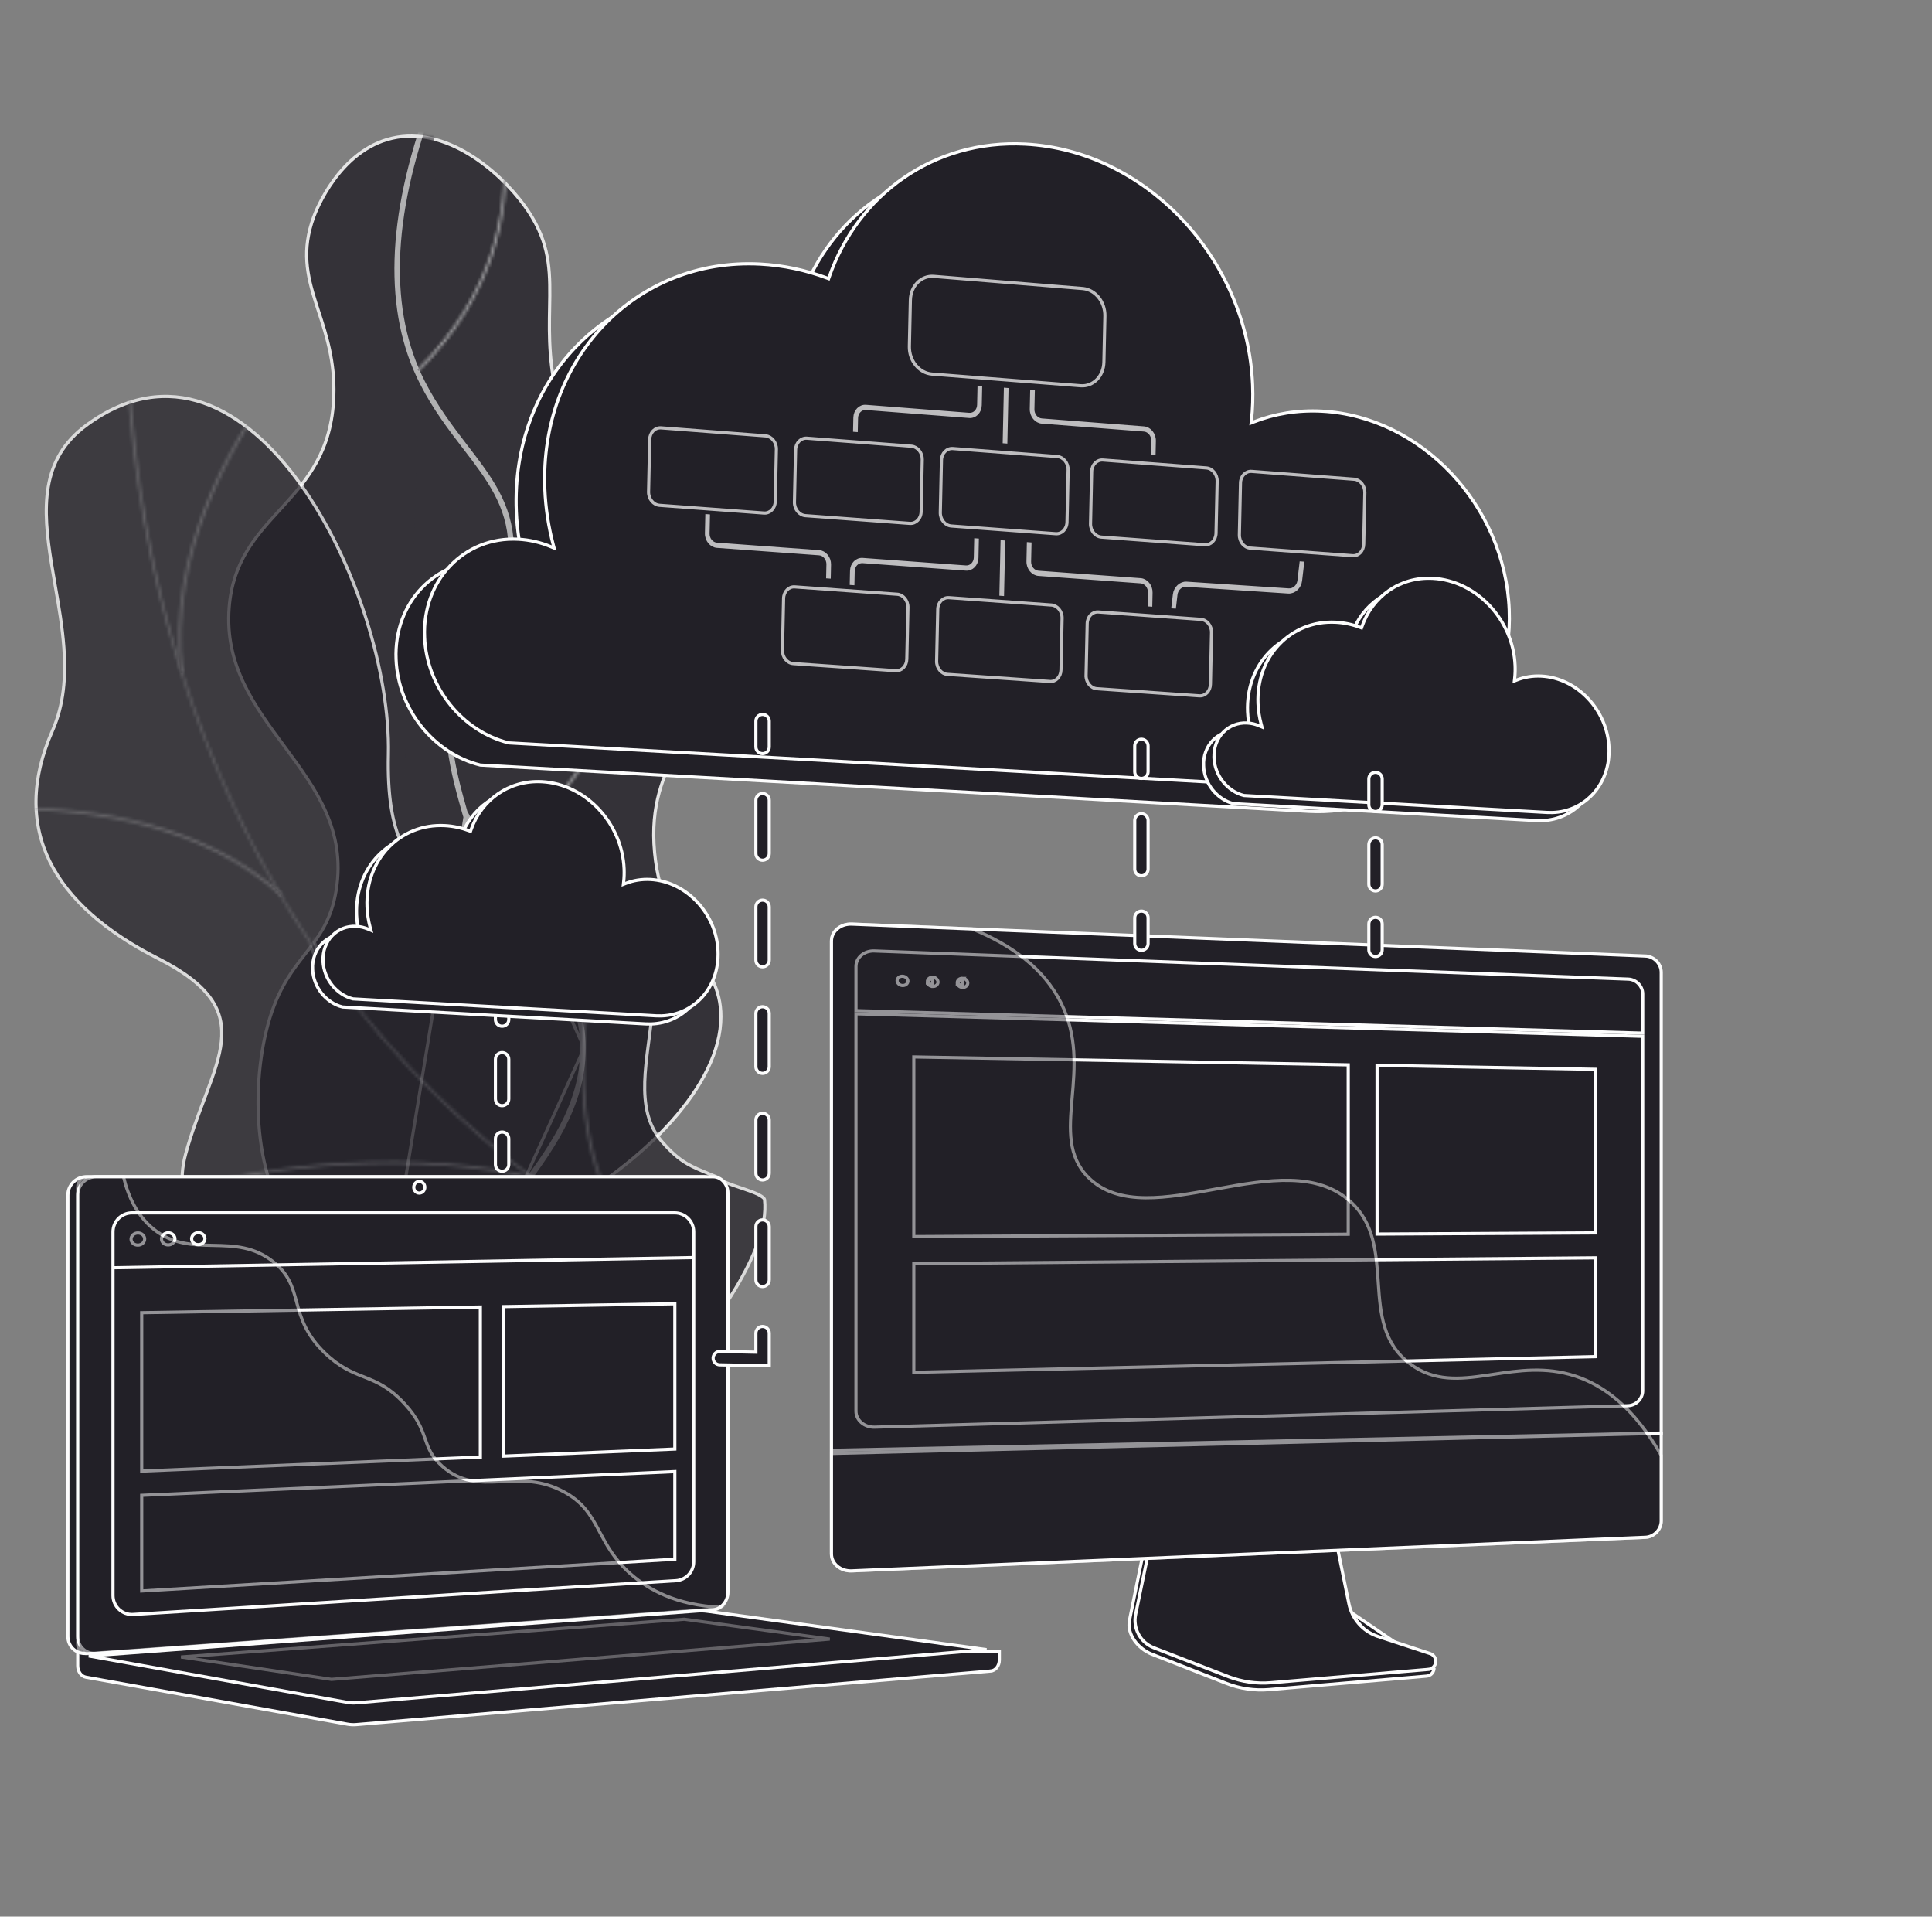 <svg width="610" height="605" viewBox="0 0 610 605" fill="none" xmlns="http://www.w3.org/2000/svg">
<rect x="0" y="0" width="610" height="605" fill="#808080" stroke="none"/>
<g opacity="0.81">
<path d="M84.013 325.674L83.527 325.557L84.013 325.674C86.986 313.304 91.688 307.103 96.066 301.507C96.171 301.372 96.276 301.238 96.381 301.104C100.662 295.635 104.619 290.581 106.179 280.804C109.153 262.179 99.81 249.162 90.254 236.221C90.091 236 89.929 235.78 89.766 235.559C80.342 222.802 70.9 210.021 72.349 191.765C73.505 177.191 80.8 169.206 88.309 160.987C88.614 160.653 88.919 160.319 89.224 159.984C97.055 151.388 104.812 142.272 105.393 125.019C105.759 114.162 103.084 105.943 100.636 98.426C100.283 97.343 99.936 96.275 99.603 95.216C96.957 86.807 95.208 78.92 99.044 68.475C99.369 67.59 101.381 62.324 105.417 56.8C109.457 51.273 115.486 45.539 123.833 43.621L123.833 43.621C132.254 41.685 140.633 44.184 147.956 48.597C155.277 53.008 161.492 59.305 165.546 64.861C173.007 75.086 173.685 83.534 173.593 93.366C173.582 94.567 173.559 95.789 173.536 97.037C173.368 106.031 173.175 116.387 177.107 130.122C183.188 151.367 193.78 162 203.128 171.383L203.214 171.47C212.567 180.859 220.592 188.972 221.821 205.294C222.802 218.333 218.687 226.528 214.436 234.993C214.289 235.286 214.142 235.579 213.995 235.873C209.582 244.68 205.232 253.932 206.684 269.177C208.032 283.328 213.324 291.598 218.243 298.682C218.532 299.099 218.819 299.511 219.104 299.919C223.67 306.462 227.618 312.12 227.613 320.909C227.607 331.684 221.647 343.148 212.073 353.903C202.508 364.647 189.388 374.624 175.186 382.417C160.984 390.211 145.728 395.806 131.902 397.808C118.062 399.811 105.74 398.205 97.31 391.712L97.175 391.608H97.174C88.988 385.221 84.408 374.129 82.52 361.903C80.624 349.625 81.459 336.295 84.013 325.674Z" fill="#222027" stroke="#FDFDFD"/>
<mask id="mask0_621_6241" style="mask-type:luminance" maskUnits="userSpaceOnUse" x="71" y="42" width="158" height="358">
<path d="M84.013 325.674L83.527 325.557L84.013 325.674C86.986 313.304 91.688 307.103 96.066 301.507C96.171 301.372 96.276 301.238 96.381 301.104C100.662 295.635 104.619 290.581 106.179 280.804C109.153 262.179 99.81 249.162 90.254 236.221C90.091 236 89.929 235.78 89.766 235.559C80.342 222.802 70.9 210.021 72.349 191.765C73.505 177.191 80.8 169.206 88.309 160.987C88.614 160.653 88.919 160.319 89.224 159.984C97.055 151.388 104.812 142.272 105.393 125.019C105.759 114.162 103.084 105.943 100.636 98.426C100.283 97.343 99.936 96.275 99.603 95.216C96.957 86.807 95.208 78.92 99.044 68.475C99.369 67.59 101.381 62.324 105.417 56.8C109.457 51.273 115.486 45.539 123.833 43.621L123.833 43.621C132.254 41.685 140.633 44.184 147.956 48.597C155.277 53.008 161.492 59.305 165.546 64.861C173.007 75.086 173.685 83.534 173.593 93.366C173.582 94.567 173.559 95.789 173.536 97.037C173.368 106.031 173.175 116.387 177.107 130.122C183.188 151.367 193.78 162 203.128 171.383L203.214 171.47C212.567 180.859 220.592 188.972 221.821 205.294C222.802 218.333 218.687 226.528 214.436 234.993C214.289 235.286 214.142 235.579 213.995 235.873C209.582 244.68 205.232 253.932 206.684 269.177C208.032 283.328 213.324 291.598 218.243 298.682C218.532 299.099 218.819 299.511 219.104 299.919C223.67 306.462 227.618 312.12 227.613 320.909C227.607 331.684 221.647 343.148 212.073 353.903C202.508 364.647 189.388 374.624 175.186 382.417C160.984 390.211 145.728 395.806 131.902 397.808C118.062 399.811 105.74 398.205 97.31 391.712L97.175 391.608H97.174C88.988 385.221 84.408 374.129 82.52 361.903C80.624 349.625 81.459 336.295 84.013 325.674Z" fill="white" stroke="white"/>
</mask>
<g mask="url(#mask0_621_6241)">
<g style="mix-blend-mode:soft-light" opacity="0.7">
<path d="M147.093 256.278C143.626 244.058 139.312 228.852 143.862 211.024C146.505 200.672 150.83 194.934 154.646 189.872L154.649 189.868C158.606 184.62 162.024 180.088 161.738 172.085C161.281 159.21 154.751 150.707 147.19 140.863C142.583 134.867 137.821 128.665 133.745 120.69C122.283 98.263 123.167 68.762 136.372 33.008M147.093 256.278L121.303 413.025C121.338 413.092 121.311 413.171 121.249 413.205C137.857 404.345 151.888 392.396 162.948 377.69L162.732 377.527M147.093 256.278C153.165 277.683 162.618 289.493 170.213 298.981M147.093 256.278L170.213 298.981M136.372 33.008C136.442 32.819 136.345 32.609 136.156 32.539M136.372 33.008L136.157 32.928M136.372 33.008L136.157 32.928M136.156 32.539C135.966 32.47 135.757 32.567 135.688 32.755C122.407 68.709 121.537 98.408 133.095 121.023C137.203 129.059 141.985 135.286 146.612 141.31C154.096 151.055 160.56 159.471 161.01 172.114C161.286 179.856 158.1 184.083 154.069 189.43L154.067 189.432C150.209 194.55 145.836 200.351 143.156 210.848C138.557 228.863 142.901 244.173 146.391 256.477L146.392 256.481C152.505 278.029 162.007 289.902 169.644 299.44L169.648 299.446C177.48 309.23 183.667 316.96 183.711 330.827C183.769 349.171 172.984 363.513 162.55 377.387L162.549 377.39C151.533 392.037 137.558 403.938 121.011 412.765M136.156 32.539L136.03 32.881L136.03 32.881L136.157 32.928M136.156 32.539L136.031 32.882L136.031 32.882L136.157 32.928M121.011 412.765C120.933 412.807 120.877 412.873 120.845 412.949H121.11L121.011 412.765ZM121.011 412.765L121.111 412.949H121.148C137.713 404.109 151.702 392.192 162.732 377.527M162.732 377.527C162.733 377.526 162.734 377.524 162.735 377.523C173.258 363.531 183.997 349.221 183.941 330.826C183.941 330.825 183.941 330.824 183.941 330.823C183.896 316.891 177.749 309.196 169.824 299.296C169.824 299.295 169.823 299.294 169.822 299.293L169.822 299.292C162.217 289.792 152.713 277.92 146.613 256.419M162.732 377.527L162.948 377.69L162.952 377.686L162.996 377.627C173.396 363.797 184.27 349.337 184.211 330.825C184.211 330.824 184.211 330.823 184.211 330.822C184.165 316.783 177.882 308.933 170.066 299.168L170.034 299.128C170.033 299.127 170.033 299.126 170.032 299.125C162.407 289.601 152.957 277.792 146.873 256.345L146.613 256.419M146.613 256.419L146.873 256.345C146.873 256.343 146.873 256.342 146.872 256.341C143.381 244.034 139.078 228.843 143.64 210.972C143.641 210.971 143.641 210.969 143.642 210.968M146.613 256.419C146.613 256.417 146.612 256.416 146.612 256.415L146.604 256.386C143.14 244.176 138.795 228.862 143.377 210.905C143.377 210.903 143.377 210.902 143.378 210.9L143.642 210.968M143.642 210.968C146.296 200.572 150.618 194.837 154.466 189.733L154.468 189.731M143.642 210.968L143.378 210.9C146.045 200.451 150.42 194.648 154.244 189.574L154.248 189.569L154.25 189.567L154.468 189.731M154.468 189.731L154.489 189.703C158.512 184.367 161.792 180.016 161.51 172.096C161.51 172.095 161.51 172.094 161.51 172.093M154.468 189.731L154.25 189.567C158.205 184.321 161.516 179.915 161.239 172.106C161.239 172.105 161.239 172.104 161.239 172.103L161.51 172.093M161.51 172.093C161.053 159.292 154.503 150.763 147.046 141.054L147.008 141.005L146.795 141.169M161.51 172.093L161.239 172.103C160.788 159.409 154.366 151.027 146.795 141.169M146.795 141.169L147.008 141.005C147.008 141.005 147.008 141.004 147.007 141.004C142.379 134.978 137.624 128.784 133.541 120.795C133.541 120.795 133.54 120.795 133.54 120.794M146.795 141.169C146.794 141.169 146.794 141.168 146.794 141.168C142.189 135.173 137.4 128.939 133.3 120.918C133.3 120.918 133.3 120.918 133.3 120.917L133.54 120.794M133.54 120.794L133.3 120.917C121.748 98.314 122.674 68.653 135.903 32.835L136.157 32.928C136.157 32.928 136.157 32.928 136.157 32.928M133.54 120.794C122.072 98.355 122.9 68.817 136.157 32.928M136.157 32.928L136.15 32.926L136.15 32.926L136.031 32.882L135.985 33.009C136.053 33.034 136.131 32.999 136.157 32.928ZM121.183 413.449V413.089V413.087V413.449ZM121.183 413.449C121.242 413.449 121.301 413.435 121.355 413.405M121.183 413.449L121.355 413.405M170.213 298.981L170.215 298.983M170.213 298.981L170.215 298.983M170.215 298.983C178.137 308.881 184.395 316.699 184.441 330.821M170.215 298.983L184.441 330.821M184.441 330.821C184.499 349.413 173.639 363.855 163.134 377.823M184.441 330.821L163.134 377.823M163.134 377.823C152.053 392.558 137.997 404.53 121.355 413.405M163.134 377.823L121.355 413.405" fill="#222027"/>
<path d="M147.093 256.278C143.626 244.058 139.312 228.852 143.862 211.024C146.505 200.672 150.83 194.934 154.646 189.872L154.649 189.868C158.606 184.62 162.024 180.088 161.738 172.085C161.281 159.21 154.751 150.707 147.19 140.863C142.583 134.867 137.821 128.665 133.745 120.69C122.283 98.263 123.167 68.762 136.372 33.008M147.093 256.278L121.303 413.025C121.338 413.092 121.311 413.171 121.249 413.205C137.857 404.345 151.888 392.396 162.948 377.69L162.732 377.527M147.093 256.278C153.165 277.683 162.618 289.493 170.213 298.981M147.093 256.278L170.213 298.981M136.372 33.008C136.442 32.819 136.345 32.609 136.156 32.539M136.372 33.008L136.157 32.928M136.372 33.008L136.157 32.928M136.156 32.539C135.966 32.47 135.757 32.567 135.688 32.755C122.407 68.709 121.537 98.408 133.095 121.023C137.203 129.059 141.985 135.286 146.612 141.31C154.096 151.055 160.56 159.471 161.01 172.114C161.286 179.856 158.1 184.083 154.069 189.43L154.067 189.432C150.209 194.55 145.836 200.351 143.156 210.848C138.557 228.863 142.901 244.173 146.391 256.477L146.392 256.481C152.505 278.029 162.007 289.902 169.644 299.44L169.648 299.446C177.48 309.23 183.667 316.96 183.711 330.827C183.769 349.171 172.984 363.513 162.55 377.387L162.549 377.39C151.533 392.037 137.558 403.938 121.011 412.765M136.156 32.539L136.03 32.881L136.03 32.881L136.157 32.928M136.156 32.539L136.031 32.882L136.031 32.882L136.157 32.928M121.011 412.765C120.933 412.807 120.877 412.873 120.845 412.949H121.11L121.011 412.765ZM121.011 412.765L121.111 412.949H121.148C137.713 404.109 151.702 392.192 162.732 377.527M162.732 377.527C162.733 377.526 162.734 377.524 162.735 377.523C173.258 363.531 183.997 349.221 183.941 330.826C183.941 330.825 183.941 330.824 183.941 330.823C183.896 316.891 177.749 309.196 169.824 299.296C169.824 299.295 169.823 299.294 169.822 299.293L169.822 299.292C162.217 289.792 152.713 277.92 146.613 256.419M162.732 377.527L162.948 377.69L162.952 377.686L162.996 377.627C173.396 363.797 184.27 349.337 184.211 330.825C184.211 330.824 184.211 330.823 184.211 330.822C184.165 316.783 177.882 308.933 170.066 299.168L170.034 299.128C170.033 299.127 170.033 299.126 170.032 299.125C162.407 289.601 152.957 277.792 146.873 256.345L146.613 256.419M146.613 256.419L146.873 256.345C146.873 256.343 146.873 256.342 146.872 256.341C143.381 244.034 139.078 228.843 143.64 210.972C143.641 210.971 143.641 210.969 143.642 210.968M146.613 256.419C146.613 256.417 146.612 256.416 146.612 256.415L146.604 256.386C143.14 244.176 138.795 228.862 143.377 210.905C143.377 210.903 143.377 210.902 143.378 210.9L143.642 210.968M143.642 210.968C146.296 200.572 150.618 194.837 154.466 189.733L154.468 189.731M143.642 210.968L143.378 210.9C146.045 200.451 150.42 194.648 154.244 189.574L154.248 189.569L154.25 189.567L154.468 189.731M154.468 189.731L154.489 189.703C158.512 184.367 161.792 180.016 161.51 172.096C161.51 172.095 161.51 172.094 161.51 172.093M154.468 189.731L154.25 189.567C158.205 184.321 161.516 179.915 161.239 172.106C161.239 172.105 161.239 172.104 161.239 172.103L161.51 172.093M161.51 172.093C161.053 159.292 154.503 150.763 147.046 141.054L147.008 141.005L146.795 141.169M161.51 172.093L161.239 172.103C160.788 159.409 154.366 151.027 146.795 141.169M146.795 141.169L147.008 141.005C147.008 141.005 147.008 141.004 147.007 141.004C142.379 134.978 137.624 128.784 133.541 120.795C133.541 120.795 133.54 120.795 133.54 120.794M146.795 141.169C146.794 141.169 146.794 141.168 146.794 141.168C142.189 135.173 137.4 128.939 133.3 120.918C133.3 120.918 133.3 120.918 133.3 120.917L133.54 120.794M133.54 120.794L133.3 120.917C121.748 98.314 122.674 68.653 135.903 32.835L136.157 32.928C136.157 32.928 136.157 32.928 136.157 32.928M133.54 120.794C122.072 98.355 122.9 68.817 136.157 32.928M136.157 32.928L136.15 32.926L136.15 32.926L136.031 32.882L135.985 33.009C136.053 33.034 136.131 32.999 136.157 32.928ZM121.183 413.449V413.089V413.087V413.449ZM121.183 413.449C121.242 413.449 121.301 413.435 121.355 413.405M121.183 413.449L121.355 413.405M170.213 298.981L170.215 298.983M170.213 298.981L170.215 298.983M170.215 298.983C178.137 308.881 184.395 316.699 184.441 330.821M170.215 298.983L184.441 330.821M184.441 330.821C184.499 349.413 173.639 363.855 163.134 377.823M184.441 330.821L163.134 377.823M163.134 377.823C152.053 392.558 137.997 404.53 121.355 413.405M163.134 377.823L121.355 413.405" stroke="#FDFDFD"/>
</g>
<g style="mix-blend-mode:soft-light" opacity="0.7">
<path d="M92.499 127.929C92.499 127.93 92.499 127.93 92.499 127.931L92.499 127.929ZM141.938 219.532L141.938 219.533L141.938 219.532Z" fill="#222027"/>
<path d="M92.499 127.929C92.499 127.93 92.499 127.93 92.499 127.931L92.499 127.929ZM141.938 219.532L141.938 219.533L141.938 219.532Z" stroke="#FDFDFD"/>
</g>
<g style="mix-blend-mode:soft-light" opacity="0.7">
<mask id="path-5-inside-1_621_6241" fill="white">
<path d="M153.002 273.761C152.891 273.761 152.783 273.71 152.711 273.615C152.591 273.453 152.624 273.225 152.785 273.104C188.557 246.248 198.921 215.09 201.316 193.681C203.912 170.473 197.97 153.391 197.91 153.222C197.842 153.032 197.941 152.823 198.131 152.756C198.321 152.688 198.53 152.787 198.598 152.977C198.658 153.147 204.651 170.361 202.046 193.728C199.64 215.291 189.218 246.665 153.224 273.688C153.158 273.737 153.081 273.761 153.004 273.761H153.002Z"/>
</mask>
<path d="M153.002 273.761C152.891 273.761 152.783 273.71 152.711 273.615C152.591 273.453 152.624 273.225 152.785 273.104C188.557 246.248 198.921 215.09 201.316 193.681C203.912 170.473 197.97 153.391 197.91 153.222C197.842 153.032 197.941 152.823 198.131 152.756C198.321 152.688 198.53 152.787 198.598 152.977C198.658 153.147 204.651 170.361 202.046 193.728C199.64 215.291 189.218 246.665 153.224 273.688C153.158 273.737 153.081 273.761 153.004 273.761H153.002Z" fill="#222027"/>
<path d="M152.711 273.615L153.512 273.015L153.512 273.015L152.711 273.615ZM152.785 273.104L153.385 273.904L153.385 273.904L152.785 273.104ZM201.316 193.681L202.31 193.792L202.31 193.792L201.316 193.681ZM197.91 153.222L196.967 153.558L196.968 153.56L197.91 153.222ZM198.598 152.977L199.54 152.643L199.54 152.642L198.598 152.977ZM202.046 193.728L203.04 193.839L203.04 193.839L202.046 193.728ZM153.224 273.688L153.824 274.488L153.824 274.487L153.224 273.688ZM153.002 272.761C153.2 272.761 153.391 272.854 153.512 273.015L151.911 274.214C152.175 274.566 152.581 274.761 153.002 274.761V272.761ZM153.512 273.015C153.723 273.296 153.664 273.694 153.385 273.904L152.184 272.304C151.583 272.755 151.459 273.611 151.911 274.214L153.512 273.015ZM153.385 273.904C189.411 246.857 199.889 215.43 202.31 193.792L200.322 193.57C197.953 214.749 187.703 245.638 152.184 272.304L153.385 273.904ZM202.31 193.792C204.929 170.377 198.94 153.134 198.851 152.885L196.968 153.56C196.968 153.559 196.992 153.627 197.037 153.763C197.081 153.897 197.145 154.094 197.224 154.352C197.384 154.868 197.607 155.627 197.866 156.607C198.383 158.567 199.043 161.411 199.622 164.972C200.779 172.096 201.608 182.075 200.322 193.57L202.31 193.792ZM198.852 152.887C198.969 153.216 198.798 153.58 198.466 153.698L197.796 151.814C197.083 152.067 196.715 152.849 196.967 153.558L198.852 152.887ZM198.466 153.698C198.137 153.815 197.773 153.643 197.655 153.312L199.54 152.642C199.287 151.93 198.505 151.561 197.796 151.814L198.466 153.698ZM197.655 153.311C197.655 153.311 197.661 153.329 197.673 153.365C197.686 153.4 197.703 153.452 197.725 153.52C197.77 153.655 197.834 153.854 197.914 154.114C198.075 154.634 198.3 155.399 198.561 156.386C199.084 158.361 199.75 161.227 200.334 164.815C201.503 171.991 202.343 182.043 201.052 193.618L203.04 193.839C205.668 170.265 199.627 152.89 199.54 152.643L197.655 153.311ZM201.052 193.618C198.672 214.951 188.363 246.056 152.623 272.888L153.824 274.487C190.072 247.274 200.609 215.631 203.04 193.839L201.052 193.618ZM152.624 272.888C152.737 272.803 152.872 272.761 153.004 272.761V274.761C153.29 274.761 153.579 274.672 153.824 274.488L152.624 272.888ZM153.004 272.761H153.002V274.761H153.004V272.761Z" fill="#FDFDFD" mask="url(#path-5-inside-1_621_6241)"/>
</g>
<g style="mix-blend-mode:soft-light" opacity="0.7">
<path d="M91.46 276.437C91.46 276.437 91.46 276.437 91.46 276.437L91.46 276.437ZM91.46 276.437C91.46 276.437 91.46 276.438 91.46 276.438C91.463 276.471 91.481 276.506 91.509 276.53C91.538 276.554 91.568 276.56 91.587 276.559L91.581 276.428L91.581 276.428L91.581 276.426L91.581 276.425L91.565 276.06L103.694 309.651C103.687 309.639 103.68 309.627 103.673 309.615C92.819 291.606 91.477 276.633 91.46 276.438L91.46 276.437ZM174.521 362.65C174.521 362.65 174.521 362.65 174.521 362.65L174.521 362.65ZM91.73 276.413C91.73 276.413 91.73 276.413 91.73 276.414L91.73 276.413Z" fill="#222027"/>
<path d="M91.46 276.437C91.46 276.437 91.46 276.437 91.46 276.437L91.46 276.437ZM91.46 276.437C91.46 276.437 91.46 276.438 91.46 276.438C91.463 276.471 91.481 276.506 91.509 276.53C91.538 276.554 91.568 276.56 91.587 276.559L91.581 276.428L91.581 276.428L91.581 276.426L91.581 276.425L91.565 276.06L103.694 309.651C103.687 309.639 103.68 309.627 103.673 309.615C92.819 291.606 91.477 276.633 91.46 276.438L91.46 276.437ZM174.521 362.65C174.521 362.65 174.521 362.65 174.521 362.65L174.521 362.65ZM91.73 276.413C91.73 276.413 91.73 276.413 91.73 276.414L91.73 276.413Z" stroke="#FDFDFD"/>
</g>
<g style="mix-blend-mode:soft-light" opacity="0.7">
<mask id="path-8-inside-2_621_6241" fill="white">
<path d="M132.232 117.025C132.139 117.025 132.046 116.99 131.974 116.919C131.832 116.776 131.832 116.545 131.974 116.403C156.025 92.38 159.905 66.45 158.925 48.929C157.862 29.942 151.032 16.475 150.965 16.341C150.873 16.162 150.943 15.942 151.122 15.851C151.301 15.759 151.521 15.829 151.612 16.008C151.682 16.144 158.583 29.748 159.653 48.889C160.641 66.56 156.731 92.706 132.49 116.921C132.419 116.992 132.325 117.027 132.232 117.027V117.025Z"/>
</mask>
<path d="M132.232 117.025C132.139 117.025 132.046 116.99 131.974 116.919C131.832 116.776 131.832 116.545 131.974 116.403C156.025 92.38 159.905 66.45 158.925 48.929C157.862 29.942 151.032 16.475 150.965 16.341C150.873 16.162 150.943 15.942 151.122 15.851C151.301 15.759 151.521 15.829 151.612 16.008C151.682 16.144 158.583 29.748 159.653 48.889C160.641 66.56 156.731 92.706 132.49 116.921C132.419 116.992 132.325 117.027 132.232 117.027V117.025Z" fill="#222027"/>
<path d="M132.232 117.025H133.232V116.025H132.232V117.025ZM131.974 116.919L132.682 116.212L131.974 116.919ZM131.974 116.403L131.268 115.695L131.267 115.696L131.974 116.403ZM158.925 48.929L159.923 48.873L159.923 48.873L158.925 48.929ZM150.965 16.341L151.857 15.889L151.855 15.887L150.965 16.341ZM151.612 16.008L150.721 16.462L150.723 16.465L151.612 16.008ZM159.653 48.889L160.651 48.833L160.651 48.833L159.653 48.889ZM132.49 116.921L131.783 116.213L131.783 116.214L132.49 116.921ZM132.232 117.027H131.232V118.027H132.232V117.027ZM132.232 116.025C132.388 116.025 132.554 116.084 132.682 116.212L131.267 117.626C131.537 117.896 131.89 118.025 132.232 118.025V116.025ZM132.682 116.212C132.929 116.46 132.929 116.862 132.682 117.11L131.267 115.696C130.734 116.229 130.734 117.093 131.267 117.626L132.682 116.212ZM132.681 117.11C156.979 92.841 160.916 66.608 159.923 48.873L157.926 48.985C158.895 66.292 155.072 91.919 131.268 115.695L132.681 117.11ZM159.923 48.873C158.849 29.69 151.954 16.081 151.857 15.889L150.073 16.793C150.111 16.869 156.874 30.194 157.926 48.985L159.923 48.873ZM151.855 15.887C152.011 16.192 151.896 16.578 151.577 16.741L150.667 14.96C149.989 15.306 149.735 16.132 150.074 16.796L151.855 15.887ZM151.577 16.741C151.271 16.898 150.884 16.782 150.721 16.462L152.503 15.554C152.157 14.876 151.332 14.621 150.667 14.96L151.577 16.741ZM150.723 16.465C150.722 16.465 150.73 16.478 150.744 16.507C150.758 16.535 150.778 16.575 150.804 16.629C150.856 16.735 150.932 16.893 151.028 17.098C151.22 17.51 151.495 18.116 151.826 18.901C152.49 20.47 153.382 22.753 154.305 25.627C156.154 31.377 158.125 39.478 158.655 48.944L160.651 48.833C159.57 29.496 152.604 15.75 152.502 15.552L150.723 16.465ZM158.655 48.944C159.631 66.402 155.778 92.245 131.783 116.213L133.197 117.628C157.685 93.167 161.651 66.717 160.651 48.833L158.655 48.944ZM131.783 116.214C131.91 116.086 132.077 116.027 132.232 116.027V118.027C132.574 118.027 132.927 117.898 133.197 117.628L131.783 116.214ZM133.232 117.027V117.025H131.232V117.027H133.232Z" fill="#FDFDFD" mask="url(#path-8-inside-2_621_6241)"/>
</g>
</g>
</g>
<g opacity="0.72">
<path d="M241.398 378.712L241.398 378.712C242.276 387.033 238.014 397.029 232.274 406.667C227.921 413.977 222.767 421.003 218.476 426.853C217.12 428.701 215.851 430.431 214.721 432.016C214.415 432.444 213.747 433.063 212.812 433.776C211.891 434.48 210.75 435.247 209.537 435.974C207.313 437.308 204.912 438.471 203.209 438.898C202.049 432.83 198.051 427.521 192.457 422.979C186.703 418.307 179.217 414.41 171.251 411.301C155.325 405.085 137.369 401.972 127.235 402.142C114.757 402.351 95.136 401.531 79.863 396.275C72.225 393.647 65.735 389.93 61.75 384.735C57.785 379.567 56.255 372.878 58.641 364.179C60.391 357.801 62.544 352.111 64.51 346.917C64.802 346.146 65.09 345.386 65.371 344.636C67.544 338.852 69.367 333.654 69.882 328.835C70.401 323.99 69.602 319.511 66.534 315.18C63.481 310.869 58.211 306.745 49.874 302.53C33.318 294.159 21.597 283.9 15.707 271.91C9.828 259.941 9.724 246.175 16.543 230.692C20.203 222.383 20.82 213.511 20.182 204.569C19.709 197.932 18.539 191.221 17.395 184.662C17 182.398 16.609 180.152 16.25 177.934C14.848 169.262 13.946 160.999 15.243 153.554C16.535 146.135 20.01 139.518 27.405 134.122L27.113 133.723L27.405 134.122C40.367 124.665 52.813 123.253 64.19 127.189C75.6 131.136 86.001 140.486 94.774 152.679C112.323 177.069 123.206 212.624 122.621 238.165C122.327 251.027 123.813 259.948 126.776 266.218C129.752 272.514 134.2 276.101 139.728 278.319C145.226 280.524 151.801 281.377 159.026 282.229C159.448 282.279 159.872 282.328 160.298 282.378C167.197 283.187 174.689 284.065 182.517 286.125C193.833 289.103 199.947 293.906 203.107 299.683C206.279 305.482 206.529 312.358 205.904 319.603C205.65 322.552 205.253 325.543 204.856 328.538C204.765 329.22 204.674 329.902 204.586 330.584C204.107 334.253 203.678 337.909 203.57 341.438C203.354 348.492 204.42 355.116 209.024 360.395C212.085 363.903 214.394 365.853 216.97 367.348C218.958 368.502 221.105 369.383 223.845 370.507C224.586 370.811 225.371 371.133 226.208 371.483C226.515 371.843 226.965 372.163 227.477 372.455C228.051 372.781 228.748 373.096 229.512 373.403C230.756 373.903 232.217 374.395 233.674 374.886C234.004 374.997 234.334 375.109 234.661 375.22C236.446 375.826 238.145 376.432 239.415 377.061C240.051 377.376 240.553 377.684 240.899 377.984C241.252 378.29 241.379 378.534 241.398 378.712Z" fill="#222027" stroke="#FDFDFD"/>
<mask id="mask1_621_6241" style="mask-type:luminance" maskUnits="userSpaceOnUse" x="10" y="124" width="233" height="316">
<path d="M241.398 378.712L241.398 378.712C242.276 387.033 238.014 397.029 232.274 406.667C227.921 413.977 222.767 421.003 218.476 426.853C217.12 428.701 215.851 430.431 214.721 432.016C214.415 432.444 213.747 433.063 212.812 433.776C211.891 434.48 210.75 435.247 209.537 435.974C207.313 437.308 204.912 438.471 203.209 438.898C202.049 432.83 198.051 427.521 192.457 422.979C186.703 418.307 179.217 414.41 171.251 411.301C155.325 405.085 137.369 401.972 127.235 402.142C114.757 402.351 95.136 401.531 79.863 396.275C72.225 393.647 65.735 389.93 61.75 384.735C57.785 379.567 56.255 372.878 58.641 364.179C60.391 357.801 62.544 352.111 64.51 346.917C64.802 346.146 65.09 345.386 65.371 344.636C67.544 338.852 69.367 333.654 69.882 328.835C70.401 323.99 69.602 319.511 66.534 315.18C63.481 310.869 58.211 306.745 49.874 302.53C33.318 294.159 21.597 283.9 15.707 271.91C9.828 259.941 9.724 246.175 16.543 230.692C20.203 222.383 20.82 213.511 20.182 204.569C19.709 197.932 18.539 191.221 17.395 184.662C17 182.398 16.609 180.152 16.25 177.934C14.848 169.262 13.946 160.999 15.243 153.554C16.535 146.135 20.01 139.518 27.405 134.122L27.113 133.723L27.405 134.122C40.367 124.665 52.813 123.253 64.19 127.189C75.6 131.136 86.001 140.486 94.774 152.679C112.323 177.069 123.206 212.624 122.621 238.165C122.327 251.027 123.813 259.948 126.776 266.218C129.752 272.514 134.2 276.101 139.728 278.319C145.226 280.524 151.801 281.377 159.026 282.229C159.448 282.279 159.872 282.328 160.298 282.378C167.197 283.187 174.689 284.065 182.517 286.125C193.833 289.103 199.947 293.906 203.107 299.683C206.279 305.482 206.529 312.358 205.904 319.603C205.65 322.552 205.253 325.543 204.856 328.538C204.765 329.22 204.674 329.902 204.586 330.584C204.107 334.253 203.678 337.909 203.57 341.438C203.354 348.492 204.42 355.116 209.024 360.395C212.085 363.903 214.394 365.853 216.97 367.348C218.958 368.502 221.105 369.383 223.845 370.507C224.586 370.811 225.371 371.133 226.208 371.483C226.515 371.843 226.965 372.163 227.477 372.455C228.051 372.781 228.748 373.096 229.512 373.403C230.756 373.903 232.217 374.395 233.674 374.886C234.004 374.997 234.334 375.109 234.661 375.22C236.446 375.826 238.145 376.432 239.415 377.061C240.051 377.376 240.553 377.684 240.899 377.984C241.252 378.29 241.379 378.534 241.398 378.712Z" fill="white" stroke="white"/>
</mask>
<g mask="url(#mask1_621_6241)">
<g opacity="0.3">
<mask id="path-12-inside-3_621_6241" fill="white">
<path d="M228.113 406.972L228.422 406.256C118.093 358.65 47.95 250.71 40.789 117.52L40.01 117.562C43.404 180.685 61.71 240.392 92.949 290.228C125.79 342.62 172.531 382.991 228.113 406.973V406.972Z"/>
</mask>
<path d="M228.113 406.972L228.422 406.256C118.093 358.65 47.95 250.71 40.789 117.52L40.01 117.562C43.404 180.685 61.71 240.392 92.949 290.228C125.79 342.62 172.531 382.991 228.113 406.973V406.972Z" fill="#222027"/>
<path d="M228.113 406.972L227.195 406.575L227.113 406.765V406.972H228.113ZM228.422 406.256L229.34 406.652L229.737 405.734L228.819 405.338L228.422 406.256ZM40.789 117.52L41.788 117.466L41.734 116.467L40.735 116.521L40.789 117.52ZM40.01 117.562L39.956 116.563L38.958 116.617L39.011 117.615L40.01 117.562ZM92.949 290.228L93.796 289.696L93.796 289.696L92.949 290.228ZM228.113 406.973L227.717 407.892L229.113 408.494V406.973H228.113ZM229.031 407.368L229.34 406.652L227.504 405.859L227.195 406.575L229.031 407.368ZM228.819 405.338C118.884 357.901 48.931 250.329 41.788 117.466L39.791 117.573C46.969 251.091 117.303 359.398 228.026 407.174L228.819 405.338ZM40.735 116.521L39.956 116.563L40.064 118.56L40.843 118.518L40.735 116.521ZM39.011 117.615C42.413 180.895 60.766 240.769 92.101 290.759L93.796 289.696C62.654 240.015 44.394 180.475 41.008 117.508L39.011 117.615ZM92.101 290.759C125.048 343.319 171.944 383.827 227.717 407.892L228.509 406.055C173.117 382.155 126.532 341.921 93.796 289.696L92.101 290.759ZM229.113 406.973V406.972H227.113V406.973H229.113Z" fill="#FDFDFD" mask="url(#path-12-inside-3_621_6241)"/>
<mask id="path-14-inside-4_621_6241" fill="white">
<path d="M52.434 378.268C83.152 366.583 135.313 363.886 168.707 372.255L168.896 371.497C135.37 363.094 83.002 365.805 52.156 377.538L52.432 378.268H52.434Z"/>
</mask>
<path d="M52.434 378.268C83.152 366.583 135.313 363.886 168.707 372.255L168.896 371.497C135.37 363.094 83.002 365.805 52.156 377.538L52.432 378.268H52.434Z" fill="#222027"/>
<path d="M52.434 378.268V379.268H52.618L52.79 379.203L52.434 378.268ZM168.707 372.255L168.464 373.225L169.436 373.469L169.678 372.496L168.707 372.255ZM168.896 371.497L169.866 371.739L170.107 370.77L169.139 370.527L168.896 371.497ZM52.156 377.538L51.801 376.603L50.868 376.958L51.221 377.892L52.156 377.538ZM52.432 378.268L51.497 378.622L51.742 379.268H52.432V378.268ZM52.79 379.203C68.019 373.409 88.627 369.825 109.619 368.74C130.608 367.655 151.892 369.072 168.464 373.225L168.95 371.285C152.129 367.069 130.635 365.65 109.515 366.743C88.398 367.834 67.567 371.441 52.079 377.333L52.79 379.203ZM169.678 372.496L169.866 371.739L167.925 371.256L167.737 372.014L169.678 372.496ZM169.139 370.527C152.251 366.294 130.673 364.87 109.469 365.968C88.268 367.065 67.353 370.687 51.801 376.603L52.512 378.472C67.805 372.655 88.497 369.056 109.573 367.965C130.646 366.874 152.014 368.297 168.653 372.467L169.139 370.527ZM51.221 377.892L51.497 378.622L53.368 377.914L53.092 377.184L51.221 377.892ZM52.432 379.268H52.434V377.268H52.432V379.268Z" fill="#FDFDFD" mask="url(#path-14-inside-4_621_6241)"/>
<mask id="path-16-inside-5_621_6241" fill="white">
<path d="M206.562 397.378L207.058 396.774C193.234 385.405 185.685 367.481 184.622 343.499C183.843 325.914 186.503 305.543 192.529 282.949L191.776 282.748C185.729 305.418 183.058 325.87 183.843 343.533C184.917 367.747 192.56 385.861 206.564 397.376L206.562 397.378Z"/>
</mask>
<path d="M206.562 397.378L207.058 396.774C193.234 385.405 185.685 367.481 184.622 343.499C183.843 325.914 186.503 305.543 192.529 282.949L191.776 282.748C185.729 305.418 183.058 325.87 183.843 343.533C184.917 367.747 192.56 385.861 206.564 397.376L206.562 397.378Z" fill="#222027"/>
<path d="M206.562 397.378L205.789 396.743L207.269 398.085L206.562 397.378ZM207.058 396.774L207.83 397.408L208.464 396.636L207.693 396.001L207.058 396.774ZM184.622 343.499L183.623 343.543L183.623 343.543L184.622 343.499ZM192.529 282.949L193.496 283.207L193.753 282.241L192.787 281.983L192.529 282.949ZM191.776 282.748L192.034 281.782L191.067 281.524L190.809 282.49L191.776 282.748ZM183.843 343.533L184.842 343.489L184.842 343.489L183.843 343.533ZM206.564 397.376L207.271 398.083L208.05 397.304L207.199 396.604L206.564 397.376ZM207.335 398.012L207.83 397.408L206.285 396.139L205.789 396.743L207.335 398.012ZM207.693 396.001C194.156 384.868 186.676 367.255 185.621 343.454L183.623 343.543C184.694 367.707 192.312 385.941 206.422 397.546L207.693 396.001ZM185.621 343.454C184.848 325.998 187.487 305.732 193.496 283.207L191.563 282.692C185.518 305.353 182.838 325.829 183.623 343.543L185.621 343.454ZM192.787 281.983L192.034 281.782L191.517 283.714L192.271 283.916L192.787 281.983ZM190.809 282.49C184.745 305.229 182.053 325.785 182.844 343.578L184.842 343.489C184.063 325.954 186.713 305.608 192.742 283.006L190.809 282.49ZM182.844 343.578C183.926 367.974 191.639 386.398 205.928 398.148L207.199 396.604C193.482 385.324 185.908 367.519 184.842 343.489L182.844 343.578ZM205.856 396.669L205.854 396.671L207.269 398.085L207.271 398.083L205.856 396.669Z" fill="#FDFDFD" mask="url(#path-16-inside-5_621_6241)"/>
<mask id="path-18-inside-6_621_6241" fill="white">
<path d="M88.791 282.981L89.316 282.404C64.36 259.633 29.163 254.865 4.033 254.874V255.656C29.026 255.646 64.019 260.38 88.791 282.982V282.981Z"/>
</mask>
<path d="M88.791 282.981L89.316 282.404C64.36 259.633 29.163 254.865 4.033 254.874V255.656C29.026 255.646 64.019 260.38 88.791 282.982V282.981Z" fill="#222027"/>
<path d="M88.791 282.981L88.052 282.307L87.791 282.593V282.981H88.791ZM89.316 282.404L90.055 283.077L90.728 282.339L89.99 281.665L89.316 282.404ZM4.033 254.874L4.033 253.874L3.033 253.874V254.874H4.033ZM4.033 255.656H3.033V256.656L4.034 256.656L4.033 255.656ZM88.791 282.982L88.117 283.721L89.791 285.248V282.982H88.791ZM89.53 283.654L90.055 283.077L88.577 281.731L88.052 282.307L89.53 283.654ZM89.99 281.665C64.752 258.637 29.238 253.865 4.033 253.874L4.034 255.874C29.089 255.865 63.968 260.629 88.642 283.143L89.99 281.665ZM3.033 254.874V255.656H5.033V254.874H3.033ZM4.034 256.656C28.953 256.646 63.628 261.376 88.117 283.721L89.465 282.244C64.411 259.384 29.1 254.646 4.033 254.656L4.034 256.656ZM89.791 282.982V282.981H87.791V282.982H89.791Z" fill="#FDFDFD" mask="url(#path-18-inside-6_621_6241)"/>
<mask id="path-20-inside-7_621_6241" fill="white">
<path d="M57.017 212.458L57.791 212.364C53.287 174.564 73.553 140.13 86.032 122.967L85.401 122.508C72.854 139.762 52.48 174.39 57.016 212.456L57.017 212.458Z"/>
</mask>
<path d="M57.017 212.458L57.791 212.364C53.287 174.564 73.553 140.13 86.032 122.967L85.401 122.508C72.854 139.762 52.48 174.39 57.016 212.456L57.017 212.458Z" fill="#222027"/>
<path d="M57.017 212.458L56.313 213.168L56.657 213.508L57.137 213.451L57.017 212.458ZM57.791 212.364L57.911 213.357L58.903 213.238L58.784 212.246L57.791 212.364ZM86.032 122.967L86.841 123.555L87.428 122.747L86.62 122.159L86.032 122.967ZM85.401 122.508L85.989 121.699L85.18 121.111L84.592 121.92L85.401 122.508ZM57.016 212.456L56.023 212.574L56.064 212.921L56.312 213.166L57.016 212.456ZM57.137 213.451L57.911 213.357L57.672 211.372L56.898 211.465L57.137 213.451ZM58.784 212.246C54.327 174.838 74.395 140.671 86.841 123.555L85.223 122.379C72.71 139.588 52.247 174.289 56.798 212.483L58.784 212.246ZM86.62 122.159L85.989 121.699L84.812 123.316L85.443 123.776L86.62 122.159ZM84.592 121.92C72.011 139.22 51.441 174.116 56.023 212.574L58.009 212.338C53.52 174.664 73.697 140.303 86.209 123.096L84.592 121.92ZM56.312 213.166L56.313 213.168L57.722 211.748L57.72 211.746L56.312 213.166Z" fill="#FDFDFD" mask="url(#path-20-inside-7_621_6241)"/>
</g>
</g>
</g>
<path d="M112.526 544.386L112.525 544.386C111.582 544.467 110.632 544.421 109.694 544.253L27.13 529.428C25.695 529.17 24.543 527.688 24.543 525.829V518.805L315.526 521.341V523.99C315.526 525.895 314.278 527.361 312.812 527.484L312.854 527.982L312.812 527.484L112.526 544.386Z" fill="#222027" stroke="#FDFDFD"/>
<path d="M221.995 508.141L221.53 508.174V508.176L27.218 521.916C24.018 522.142 21.434 519.749 21.434 516.564V377.251C21.434 374.051 24.042 371.454 27.253 371.454H222.03C224.584 371.454 226.724 373.734 226.724 376.645V502.581C226.724 505.501 224.569 507.959 221.995 508.141Z" fill="#222027" stroke="#FDFDFD"/>
<path d="M225.104 508.141L224.64 508.174V508.176L30.327 521.916C27.128 522.142 24.543 519.749 24.543 516.564V377.251C24.543 374.051 27.151 371.454 30.362 371.454H225.14C227.694 371.454 229.834 373.734 229.834 376.645V502.581C229.834 505.501 227.678 507.959 225.104 508.141Z" fill="#222027" stroke="#FDFDFD"/>
<path d="M134.127 374.765C134.127 375.805 133.326 376.612 132.384 376.615C131.442 376.618 130.641 375.815 130.641 374.772C130.641 373.729 131.444 372.922 132.385 372.922C133.327 372.922 134.127 373.724 134.127 374.765Z" fill="#222027" stroke="#FDFDFD"/>
<path d="M112.526 537.517L112.525 537.517C111.582 537.597 110.632 537.552 109.694 537.384L28.026 522.72L220.315 508.517C221.321 508.442 222.331 508.474 223.331 508.612L223.332 508.612L311.489 520.727L112.526 537.517Z" fill="#222027" stroke="#FDFDFD"/>
<g style="mix-blend-mode:multiply" opacity="0.3">
<path d="M104.66 530.112L57.172 523.042L216.031 511.132L261.974 517.394L104.66 530.112Z" fill="#222027" style="mix-blend-mode:multiply"/>
<path d="M104.66 530.112L57.172 523.042L216.031 511.132L261.974 517.394L104.66 530.112Z" stroke="#FDFDFD"/>
</g>
<path d="M151.663 412.58V459.946L44.74 464.366V414.373L151.663 412.58Z" fill="#222027" stroke="#FDFDFD"/>
<path d="M213.068 411.549V457.408L159.027 459.642V412.455L213.068 411.549Z" fill="#222027" stroke="#FDFDFD"/>
<path d="M213.067 464.528V492.189L44.74 502.216V472.026L213.067 464.528Z" fill="#222027" stroke="#FDFDFD"/>
<path d="M43.529 393.033L43.528 393.033C42.3 393.042 41.383 392.148 41.383 391.131C41.383 390.111 42.304 389.204 43.535 389.198C44.761 389.192 45.674 390.086 45.674 391.1C45.674 392.117 44.756 393.025 43.529 393.033Z" fill="#222027" stroke="#FDFDFD"/>
<path d="M55.23 391.045C55.23 392.058 54.321 392.957 53.108 392.967C51.895 392.976 50.988 392.09 50.988 391.076C50.988 390.06 51.901 389.16 53.114 389.154C54.325 389.148 55.23 390.034 55.23 391.045Z" fill="#222027" stroke="#FDFDFD"/>
<path d="M64.696 390.99C64.696 392 63.797 392.891 62.598 392.901C61.4 392.908 60.502 392.029 60.502 391.021C60.502 390.01 61.406 389.116 62.604 389.11C63.798 389.104 64.696 389.985 64.696 390.99Z" fill="#222027" stroke="#FDFDFD"/>
<g style="mix-blend-mode:soft-light" opacity="0.48">
<path d="M102.625 427.137L102.962 426.788L102.625 427.137C107.219 431.568 111.056 433.097 114.789 434.584C114.962 434.653 115.134 434.722 115.307 434.791C119.168 436.335 122.976 437.984 127.611 442.977C131.796 447.484 133.045 450.844 134.111 453.864C134.14 453.946 134.169 454.028 134.198 454.109C135.244 457.077 136.201 459.792 139.662 462.862C145.52 468.057 151.505 468.006 157.768 467.718C158.06 467.705 158.353 467.691 158.647 467.677C164.651 467.391 170.949 467.092 177.974 470.874C183.864 474.045 186.332 477.993 188.732 482.434C188.956 482.85 189.18 483.27 189.406 483.694C191.606 487.82 194.014 492.335 199.146 496.866L199.477 496.492L199.146 496.867C204.795 501.854 213.528 506.656 227.54 507.386C227.148 507.681 226.692 507.864 226.215 507.898L27.705 521.996C25.953 522.12 24.543 520.81 24.543 519.061V374.652C24.543 372.887 25.976 371.456 27.74 371.456H38.987C40.496 377.802 43.342 383.807 48.489 387.974C54.511 392.852 60.939 392.987 67.264 393.12C67.346 393.122 67.428 393.123 67.51 393.125C73.936 393.261 80.269 393.455 86.374 398.363C91.281 402.308 92.391 406.385 93.641 410.979C93.669 411.081 93.697 411.183 93.725 411.286C95.021 416.038 96.546 421.273 102.625 427.137Z" fill="#222027"/>
<path d="M102.625 427.137L102.962 426.788L102.625 427.137C107.219 431.568 111.056 433.097 114.789 434.584C114.962 434.653 115.134 434.722 115.307 434.791C119.168 436.335 122.976 437.984 127.611 442.977C131.796 447.484 133.045 450.844 134.111 453.864C134.14 453.946 134.169 454.028 134.198 454.109C135.244 457.077 136.201 459.792 139.662 462.862C145.52 468.057 151.505 468.006 157.768 467.718C158.06 467.705 158.353 467.691 158.647 467.677C164.651 467.391 170.949 467.092 177.974 470.874C183.864 474.045 186.332 477.993 188.732 482.434C188.956 482.85 189.18 483.27 189.406 483.694C191.606 487.82 194.014 492.335 199.146 496.866L199.477 496.492L199.146 496.867C204.795 501.854 213.528 506.656 227.54 507.386C227.148 507.681 226.692 507.864 226.215 507.898L27.705 521.996C25.953 522.12 24.543 520.81 24.543 519.061V374.652C24.543 372.887 25.976 371.456 27.74 371.456H38.987C40.496 377.802 43.342 383.807 48.489 387.974C54.511 392.852 60.939 392.987 67.264 393.12C67.346 393.122 67.428 393.123 67.51 393.125C73.936 393.261 80.269 393.455 86.374 398.363C91.281 402.308 92.391 406.385 93.641 410.979C93.669 411.081 93.697 411.183 93.725 411.286C95.021 416.038 96.546 421.273 102.625 427.137Z" stroke="#FDFDFD"/>
</g>
<path d="M425.343 508.115L425.343 508.115L418.855 475.989L363.457 477.957L356.616 511.473L356.616 511.473C356.166 513.68 356.836 515.919 358.185 517.84C359.535 519.763 361.543 521.328 363.685 522.167L363.685 522.167L387.206 531.374L387.206 531.374C391.509 533.059 396.134 533.729 400.731 533.337C400.731 533.337 400.732 533.337 400.732 533.337L450.436 529.083C451.647 528.979 452.626 528.025 452.77 526.791C452.77 526.791 452.77 526.79 452.77 526.79L425.343 508.115ZM425.343 508.115C426.307 512.882 429.66 516.784 434.175 518.418L425.343 508.115Z" fill="#222027" stroke="#FDFDFD"/>
<path d="M425.904 506.266L425.904 506.266C426.867 510.976 430.22 514.829 434.727 516.44V516.451L435.071 516.564L451.555 521.971L451.555 521.971C452.714 522.351 453.444 523.493 453.304 524.705C453.163 525.915 452.187 526.86 450.974 526.963L451.016 527.461L450.974 526.963L401.319 531.164L401.319 531.164C396.725 531.553 392.105 530.89 387.805 529.226L364.309 520.134L364.309 520.134C360.075 518.496 357.644 514.034 358.562 509.586L365.395 476.495L419.425 474.549L425.904 506.266Z" fill="#222027" stroke="#FDFDFD"/>
<path d="M524.501 452.362L262.52 457.805V297.057C262.52 294.026 265.348 291.554 268.941 291.699L268.941 291.699L519.496 301.776L519.517 301.276L519.497 301.776C522.253 301.886 524.501 304.215 524.501 306.936V452.362Z" fill="#222027" stroke="#FDFDFD"/>
<path d="M518.652 327.125V438.986C518.652 441.515 516.556 443.659 513.984 443.732L276.191 450.497C272.871 450.592 270.26 448.269 270.26 445.464V320.013L518.652 327.125Z" fill="#222027" stroke="#FDFDFD"/>
<path d="M518.654 326.124L270.262 319.012V305.041C270.262 302.304 272.809 300.056 276.057 300.178L276.057 300.178L514.088 309.063L514.088 309.063C516.603 309.155 518.654 311.271 518.654 313.745V326.124Z" fill="#222027" stroke="#FDFDFD"/>
<path d="M284.976 311.081L284.976 311.081C283.971 311.05 283.25 310.31 283.25 309.546C283.25 308.8 283.945 308.122 284.943 308.154C285.947 308.189 286.665 308.928 286.665 309.69C286.665 310.434 285.972 311.113 284.976 311.081Z" fill="#222027" stroke="#FDFDFD"/>
<path d="M294.503 311.384L294.503 311.384C295.481 311.415 296.166 310.744 296.166 310.004C296.166 309.245 295.456 308.514 294.47 308.481L294.503 311.384ZM294.503 311.384C293.515 311.352 292.803 310.62 292.803 309.861M294.503 311.384L292.803 309.861M292.803 309.861C292.803 309.119 293.49 308.448 294.47 308.481L292.803 309.861Z" fill="#222027" stroke="#FDFDFD"/>
<path d="M303.917 311.68C304.879 311.711 305.554 311.047 305.554 310.311C305.554 309.558 304.853 308.834 303.884 308.801L303.917 311.68ZM303.917 311.68C302.946 311.649 302.242 310.926 302.242 310.17M303.917 311.68L302.242 310.17M302.242 310.17C302.242 309.432 302.921 308.768 303.884 308.801L302.242 310.17Z" fill="#222027" stroke="#FDFDFD"/>
<path d="M262.516 458.802L524.497 452.427V480.093C524.497 482.814 522.248 485.149 519.491 485.266L268.936 495.864C265.343 496.016 262.516 493.55 262.516 490.519V458.802Z" fill="#222027" stroke="#FDFDFD"/>
<path d="M425.683 336.132V389.598L288.521 390.343V333.635L425.683 336.132Z" fill="#222027" stroke="#FDFDFD"/>
<path d="M503.7 337.55V389.174L434.789 389.548V336.296L503.7 337.55Z" fill="#222027" stroke="#FDFDFD"/>
<path d="M503.701 397.048V428.236L288.521 433.178V398.877L503.701 397.048Z" fill="#222027" stroke="#FDFDFD"/>
<g style="mix-blend-mode:soft-light" opacity="0.48">
<path d="M268.937 291.699L268.937 291.699L306.965 293.228C319.393 298.292 329.559 305.709 334.982 316.525C340.212 326.958 339.325 337.141 338.516 346.437C338.498 346.638 338.48 346.84 338.463 347.04C337.647 356.437 337.025 365.032 343.609 371.637C348.39 376.432 354.708 378.029 361.745 378.086C368.51 378.14 376.014 376.769 383.563 375.389C383.853 375.336 384.143 375.283 384.433 375.23C392.299 373.795 400.194 372.408 407.453 372.603C414.702 372.799 421.263 374.571 426.501 379.41C433.892 386.238 434.515 395.393 435.145 404.644C435.158 404.834 435.171 405.024 435.184 405.214C435.825 414.589 436.619 424.022 445.162 430.473C452.74 436.194 460.892 435.397 469.564 434.117C470.181 434.026 470.801 433.933 471.424 433.838C479.493 432.621 488.056 431.328 497.358 434.372L497.698 434.487C506.12 437.333 515.743 443.97 524.497 459.403V480.093C524.497 482.814 522.248 485.149 519.491 485.266L268.936 495.864C265.343 496.016 262.516 493.549 262.516 490.519V297.057C262.516 294.026 265.344 291.554 268.937 291.699Z" fill="#222027" stroke="#FDFDFD"/>
</g>
<path d="M314.716 52.481L314.716 52.481C352.7 54.473 384.857 88.502 386.49 128.522C386.646 132.335 386.523 136.058 386.127 139.675L386.037 140.497L386.806 140.195C393.375 137.618 400.644 136.383 408.352 136.788C439.652 138.43 466.164 166.477 467.508 199.465C468.786 230.784 446.922 255.202 417.934 256.155C416.409 256.2 414.866 256.186 413.311 256.104L151.649 241.5C137.152 237.94 125.703 224.082 125.052 208.108L124.719 208.121L125.052 208.108C124.319 190.115 137.57 176.311 154.609 177.206L154.61 177.206C158.228 177.395 161.732 178.23 165.015 179.606L165.953 179.999L165.692 179.016C164.182 173.34 163.268 167.449 163.022 161.431C161.335 120.079 191.806 88.296 231.03 90.353L231.03 90.353C238.324 90.735 245.421 92.268 252.145 94.765L252.623 94.942L252.791 94.461C261.874 68.413 285.826 50.969 314.716 52.481Z" fill="#222027" stroke="#FDFDFD"/>
<path d="M323.716 45.481L323.716 45.481C361.7 47.473 393.857 81.502 395.49 121.522C395.646 125.335 395.523 129.058 395.127 132.675L395.037 133.497L395.806 133.195C402.375 130.618 409.644 129.383 417.352 129.788C448.652 131.43 475.164 159.477 476.508 192.465C477.786 223.784 455.922 248.202 426.934 249.155C425.409 249.2 423.866 249.186 422.311 249.104L160.649 234.5C146.152 230.94 134.703 217.082 134.052 201.108L133.719 201.121L134.052 201.108C133.319 183.115 146.57 169.311 163.609 170.206L163.61 170.206C167.228 170.395 170.732 171.23 174.015 172.606L174.953 172.999L174.692 172.016C173.182 166.34 172.268 160.449 172.022 154.431C170.335 113.079 200.806 81.296 240.03 83.353L240.03 83.353C247.324 83.735 254.421 85.268 261.145 87.765L261.623 87.942L261.791 87.461C270.874 61.413 294.826 43.969 323.716 45.481Z" fill="#222027" stroke="#FDFDFD"/>
<path d="M426.748 200.274C430.029 190.866 438.672 184.574 449.099 185.12V185.12C462.827 185.84 474.48 198.152 475.071 212.65L475.071 212.65C475.128 214.031 475.083 215.378 474.94 216.685L474.85 217.507L475.62 217.205C477.981 216.279 480.597 215.834 483.374 215.979C494.654 216.571 504.241 226.694 504.727 238.618C505.188 249.922 497.306 258.697 486.887 259.039C486.338 259.056 485.782 259.05 485.223 259.021C485.223 259.021 485.222 259.021 485.222 259.021L389.474 253.677C384.322 252.397 380.241 247.456 380.008 241.756L379.509 241.776L380.008 241.756C379.747 235.339 384.461 230.457 390.494 230.774L390.494 230.774C391.781 230.841 393.027 231.138 394.197 231.628L395.135 232.021L394.874 231.039C394.327 228.983 393.996 226.85 393.907 224.67C393.296 209.703 404.313 198.24 418.467 198.983L418.467 198.983C421.103 199.12 423.669 199.675 426.102 200.578L426.58 200.756L426.748 200.274Z" fill="#222027" stroke="#FDFDFD"/>
<path d="M430.041 197.712C433.322 188.304 441.965 182.013 452.392 182.558V182.558C466.12 183.278 477.773 195.59 478.364 210.089L478.364 210.089C478.421 211.469 478.376 212.816 478.233 214.124L478.143 214.946L478.913 214.644C481.274 213.717 483.89 213.272 486.667 213.418C497.947 214.01 507.534 224.132 508.02 236.056C508.481 247.361 500.599 256.135 490.18 256.478C489.631 256.494 489.075 256.489 488.516 256.459C488.516 256.459 488.515 256.459 488.515 256.459L392.767 251.115C387.615 249.836 383.534 244.894 383.301 239.194L382.802 239.215L383.301 239.194C383.04 232.777 387.754 227.896 393.787 228.213L393.787 228.213C395.074 228.28 396.32 228.577 397.49 229.067L398.428 229.46L398.167 228.477C397.62 226.421 397.289 224.288 397.2 222.109C396.589 207.141 407.606 195.679 421.76 196.421L421.76 196.421C424.396 196.559 426.962 197.113 429.395 198.017L429.873 198.194L430.041 197.712Z" fill="#222027" stroke="#FDFDFD"/>
<path d="M240.769 237.888C239.605 237.888 238.66 236.944 238.66 235.777V227.621C238.66 226.456 239.604 225.511 240.769 225.511C241.934 225.511 242.878 226.454 242.878 227.621V235.777C242.878 236.942 241.934 237.888 240.769 237.888Z" fill="#222027" stroke="#FDFDFD"/>
<path d="M240.769 406.119C239.605 406.119 238.66 405.175 238.66 404.008V387.185C238.66 386.02 239.604 385.075 240.769 385.075C241.934 385.075 242.878 386.018 242.878 387.185V404.008C242.878 405.173 241.934 406.119 240.769 406.119ZM240.769 372.473C239.605 372.473 238.66 371.529 238.66 370.363V353.539C238.66 352.375 239.604 351.429 240.769 351.429C241.934 351.429 242.878 352.373 242.878 353.539V370.363C242.878 371.528 241.934 372.473 240.769 372.473ZM240.769 338.826C239.605 338.826 238.66 337.882 238.66 336.716V319.892C238.66 318.727 239.604 317.782 240.769 317.782C241.934 317.782 242.878 318.726 242.878 319.892V336.716C242.878 337.881 241.934 338.826 240.769 338.826ZM240.769 305.181C239.605 305.181 238.66 304.237 238.66 303.07V286.247C238.66 285.082 239.604 284.137 240.769 284.137C241.934 284.137 242.878 285.08 242.878 286.247V303.07C242.878 304.235 241.934 305.181 240.769 305.181ZM240.769 271.533C239.605 271.533 238.66 270.589 238.66 269.423V252.599C238.66 251.435 239.604 250.489 240.769 250.489C241.934 250.489 242.878 251.433 242.878 252.599V269.423C242.878 270.588 241.934 271.533 240.769 271.533Z" fill="#222027" stroke="#FDFDFD"/>
<path d="M242.878 420.83V431.14L227.223 430.829L227.222 430.829C226.059 430.807 225.133 429.843 225.157 428.678L225.157 428.678C225.179 427.526 226.12 426.609 227.264 426.609H227.264H227.264H227.264H227.264H227.264H227.265H227.265H227.265H227.265H227.265H227.265H227.265H227.265H227.265H227.265H227.266H227.266H227.266H227.266H227.266H227.266H227.266H227.266H227.266H227.267H227.267H227.267H227.267H227.267H227.267H227.267H227.267H227.267H227.267H227.268H227.268H227.268H227.268H227.268H227.268H227.268H227.268H227.268H227.269H227.269H227.269H227.269H227.269H227.269H227.269H227.269H227.269H227.269H227.27H227.27H227.27H227.27H227.27H227.27H227.27H227.27H227.27H227.271H227.271H227.271H227.271H227.271H227.271H227.271H227.271H227.271H227.271H227.272H227.272H227.272H227.272H227.272H227.272H227.272H227.272H227.272H227.273H227.273H227.273H227.273H227.273H227.273H227.273H227.273H227.273H227.273H227.274H227.274H227.274H227.274H227.274H227.274H227.274H227.274H227.274H227.275H227.275H227.275H227.275H227.275H227.275H227.275H227.275H227.275H227.275H227.276H227.276H227.276H227.276H227.276H227.276H227.276H227.276H227.276H227.276H227.277H227.277H227.277H227.277H227.277H227.277H227.277H227.277H227.277H227.278H227.278H227.278H227.278H227.278H227.278H227.278H227.278H227.278H227.278H227.279H227.279H227.279H227.279H227.279H227.279H227.279H227.279H227.279H227.279H227.28H227.28H227.28H227.28H227.28H227.28H227.28H227.28H227.28H227.28H227.281H227.281H227.281H227.281H227.281H227.281H227.281H227.281H227.281H227.282H227.282H227.282H227.282H227.282H227.282H227.282H227.282H227.282H227.282H227.283H227.283H227.283H227.283H227.283H227.283H227.283H227.283H227.283H227.283H227.284H227.284H227.284H227.284H227.284H227.284H227.284H227.284H227.284H227.284H227.285H227.285H227.285H227.285H227.285H227.285H227.285H227.285H227.285H227.285H227.286H227.286H227.286H227.286H227.286H227.286H227.286H227.286H227.286H227.287H227.287H227.287H227.287H227.287H227.287H227.287H227.287H227.287H227.287H227.288H227.288H227.288H227.288H227.288H227.288H227.288H227.288H227.288H227.288H227.289H227.289H227.289H227.289H227.289H227.289H227.289H227.289H227.289H227.289H227.29H227.29H227.29H227.29H227.29H227.29H227.29H227.29H227.29H227.29H227.291H227.291H227.291H227.291H227.291H227.291H227.291H227.291H227.291H227.292H227.292H227.292H227.292H227.292H227.292H227.292H227.292H227.292H227.292H227.293H227.293H227.293H227.293H227.293H227.293H227.293H227.293H227.293H227.293H227.294H227.294H227.294H227.294H227.294H227.294H227.294H227.294H227.294H227.294H227.295H227.295H227.295H227.295H227.295H227.295H227.295H227.295H227.295H227.295H227.296H227.296H227.296H227.296H227.296H227.296H227.296H227.296H227.296H227.297H227.297H227.297H227.297H227.297H227.297H227.297H227.297H227.297H227.297H227.298H227.298H227.298H227.298H227.298H227.298H227.298H227.298H227.298H227.298H227.299H227.299H227.299H227.299H227.299H227.299H227.299H227.299H227.299H227.299H227.3H227.3H227.3H227.3H227.3H227.3H227.3H227.3H227.3H227.301H227.301H227.301H227.301H227.301H227.301H227.301H227.301H227.301H227.301H227.302H227.302H227.302H227.302H227.302H227.302H227.302H227.302H227.302H227.302H227.303H227.303H227.303H227.303H227.303H227.303H227.303H227.303H227.303H227.303H227.304H227.304H227.304H227.304H227.304H227.304H227.304H227.304H227.304H227.305H227.305H227.305H227.305H227.305H227.305H227.305H227.305H227.305H227.305H227.306H227.306H227.306H227.306H227.306H227.306H227.306H227.306H227.306H227.306H227.307H227.307H227.307H227.307H227.307H227.307H227.307H227.307H227.307H227.308H227.308H227.308H227.308H227.308H227.308H227.308H227.308H227.308H227.308H227.309H227.309H227.309H227.309H227.309H227.309H227.309H227.309H227.309H227.31H227.31H227.31H227.31H227.31H227.31H227.31H227.31H227.31H227.31H227.311H227.311H227.311H227.311H227.311H227.311H227.311H227.311H227.311H227.312H227.312H227.312H227.312H227.312H227.312H227.312H227.312H227.312H227.312H227.313H227.313L238.151 426.825L238.66 426.835V426.325V420.83C238.66 419.665 239.604 418.72 240.769 418.72C241.935 418.72 242.878 419.663 242.878 420.83Z" fill="#222027" stroke="#FDFDFD"/>
<path d="M360.382 245.719C359.219 245.719 358.273 244.775 358.273 243.608V235.452C358.273 234.287 359.217 233.342 360.382 233.342C361.548 233.342 362.491 234.286 362.491 235.452V243.608C362.491 244.773 361.547 245.719 360.382 245.719Z" fill="#222027" stroke="#FDFDFD"/>
<path d="M360.382 276.452C359.219 276.452 358.273 275.508 358.273 274.342V258.975C358.273 257.811 359.217 256.865 360.382 256.865C361.548 256.865 362.491 257.809 362.491 258.975V274.342C362.491 275.507 361.547 276.452 360.382 276.452Z" fill="#222027" stroke="#FDFDFD"/>
<path d="M360.382 299.975C359.219 299.975 358.273 299.031 358.273 297.864V289.708C358.273 288.543 359.217 287.598 360.382 287.598C361.548 287.598 362.491 288.541 362.491 289.708V297.864C362.491 299.029 361.547 299.975 360.382 299.975Z" fill="#222027" stroke="#FDFDFD"/>
<path d="M434.298 256.159C433.135 256.159 432.189 255.215 432.189 254.049V245.892C432.189 244.728 433.133 243.782 434.298 243.782C435.464 243.782 436.407 244.726 436.407 245.892V254.049C436.407 255.214 435.463 256.159 434.298 256.159Z" fill="#222027" stroke="#FDFDFD"/>
<path d="M434.298 281.237C433.135 281.237 432.189 280.293 432.189 279.126V266.588C432.189 265.423 433.133 264.478 434.298 264.478C435.464 264.478 436.407 265.421 436.407 266.588V279.126C436.407 280.291 435.463 281.237 434.298 281.237Z" fill="#222027" stroke="#FDFDFD"/>
<path d="M434.298 301.934C433.135 301.934 432.189 300.99 432.189 299.823V291.667C432.189 290.502 433.133 289.557 434.298 289.557C435.464 289.557 436.407 290.5 436.407 291.667V299.823C436.407 300.988 435.463 301.934 434.298 301.934Z" fill="#222027" stroke="#FDFDFD"/>
<path d="M158.531 349.022C157.367 349.022 156.422 348.078 156.422 346.911V334.373C156.422 333.208 157.366 332.263 158.531 332.263C159.696 332.263 160.64 333.206 160.64 334.373V346.911C160.64 348.076 159.696 349.022 158.531 349.022Z" fill="#222027" stroke="#FDFDFD"/>
<path d="M158.531 369.717C157.367 369.717 156.422 368.773 156.422 367.607V359.45C156.422 358.285 157.366 357.34 158.531 357.34C159.696 357.34 160.64 358.284 160.64 359.45V367.607C160.64 368.771 159.696 369.717 158.531 369.717Z" fill="#222027" stroke="#FDFDFD"/>
<path d="M158.531 323.942C157.367 323.942 156.422 322.998 156.422 321.832V313.676C156.422 312.511 157.366 311.565 158.531 311.565C159.696 311.565 160.64 312.509 160.64 313.676V321.832C160.64 322.997 159.696 323.942 158.531 323.942Z" fill="#222027" stroke="#FDFDFD"/>
<g opacity="0.71">
<path d="M341.819 91.067L341.981 91.081C345.84 91.492 348.95 95.303 348.854 99.762L348.539 114.281C348.442 118.789 345.116 122.075 341.213 121.769L294.235 118.077C290.258 117.764 287.022 113.893 287.121 109.346L287.121 109.346L287.438 94.739L287.438 94.739C287.535 90.208 290.898 86.909 294.845 87.231C294.845 87.231 294.845 87.231 294.845 87.231L341.819 91.067Z" fill="#222027" stroke="#FDFDFD"/>
<path d="M333.796 144.103L333.908 144.112C335.765 144.32 337.295 146.156 337.248 148.353L336.891 164.801L336.891 164.801C336.843 167.029 335.2 168.61 333.323 168.47L333.323 168.47L300.368 166.032L300.367 166.032C298.445 165.89 296.841 164.02 296.89 161.772C296.89 161.772 296.89 161.772 296.89 161.771L297.248 145.257L297.248 145.257C297.296 143.023 298.95 141.438 300.843 141.583C300.843 141.583 300.843 141.583 300.843 141.583L333.796 144.103Z" fill="#222027" stroke="#FDFDFD"/>
<path d="M287.74 140.839L287.851 140.848C289.708 141.056 291.239 142.892 291.191 145.089L290.835 161.538L290.835 161.538C290.787 163.765 289.143 165.346 287.266 165.207L287.266 165.207L254.311 162.769L254.311 162.769C252.388 162.627 250.785 160.756 250.833 158.508C250.833 158.508 250.833 158.508 250.833 158.508L251.192 141.994L251.192 141.994C251.24 139.759 252.894 138.174 254.787 138.319C254.787 138.319 254.787 138.319 254.787 138.319L287.74 140.839Z" fill="#222027" stroke="#FDFDFD"/>
<path d="M241.681 137.576L241.792 137.584C243.649 137.792 245.18 139.628 245.133 141.826L244.776 158.274L244.776 158.274C244.728 160.501 243.085 162.083 241.208 161.943L241.207 161.943L208.252 159.505L208.252 159.505C206.33 159.363 204.726 157.492 204.774 155.244C204.774 155.244 204.774 155.244 204.774 155.244L205.133 138.73L205.133 138.73C205.181 136.495 206.835 134.911 208.728 135.055C208.728 135.055 208.728 135.055 208.728 135.055L241.681 137.576Z" fill="#222027" stroke="#FDFDFD"/>
<path d="M380.886 147.706L380.905 147.708H380.906C382.781 147.863 384.349 149.71 384.301 151.934L383.946 168.307C383.898 170.524 382.269 172.096 380.414 171.958L380.414 171.958L347.759 169.542L347.759 169.542C345.858 169.402 344.269 167.544 344.317 165.305C344.317 165.305 344.317 165.305 344.317 165.305L344.674 148.868L344.674 148.868C344.722 146.642 346.362 145.067 348.233 145.209C348.233 145.209 348.233 145.209 348.233 145.209L380.886 147.706Z" fill="#222027" stroke="#FDFDFD"/>
<path d="M427.547 151.273L427.652 151.281C429.467 151.483 430.973 153.296 430.925 155.477L430.925 155.477L430.572 171.775C430.524 173.985 428.91 175.545 427.077 175.409L427.077 175.409L394.718 173.015C392.841 172.876 391.265 171.03 391.314 168.8L391.668 152.438L391.668 152.438C391.717 150.221 393.342 148.657 395.19 148.798C395.19 148.798 395.19 148.798 395.19 148.798L427.547 151.273Z" fill="#222027" stroke="#FDFDFD"/>
<path d="M317.923 122.954L317.566 139.482L317.09 139.445L317.447 122.917L317.923 122.954Z" fill="#222027" stroke="#FDFDFD"/>
<path d="M269.931 131.837L269.931 131.837C269.977 129.671 271.584 128.133 273.41 128.276L273.41 128.276L305.991 130.802C307.664 130.932 308.969 129.526 309.007 127.81L309.007 127.81L309.128 122.265L309.606 122.303L309.484 127.902V127.902C309.438 130.06 307.844 131.589 306.034 131.448L306.034 131.448L273.453 128.926C273.452 128.926 273.452 128.926 273.452 128.926C271.773 128.796 270.458 130.203 270.42 131.927L270.42 131.927L270.335 135.86L269.844 135.822L269.931 131.837Z" fill="#222027" stroke="#FDFDFD"/>
<path d="M364.366 143.071L363.903 143.036L363.988 139.091C364.025 137.396 362.821 135.845 361.192 135.718L361.192 135.718L328.958 133.223L328.957 133.223C327.128 133.082 325.585 131.273 325.632 129.104C325.632 129.104 325.632 129.103 325.632 129.103L325.752 123.57L326.226 123.607L326.105 129.197C326.105 129.197 326.105 129.197 326.105 129.197C326.067 130.898 327.28 132.454 328.917 132.58C328.917 132.58 328.917 132.58 328.917 132.58L361.151 135.081L361.151 135.081C362.966 135.221 364.496 137.021 364.45 139.182L364.366 143.071Z" fill="#222027" stroke="#FDFDFD"/>
<path d="M342.911 213.198L342.411 213.188L342.911 213.198ZM342.911 213.198C342.863 215.428 344.438 217.265 346.314 217.395L378.676 219.639C378.676 219.639 378.676 219.639 378.676 219.639C380.512 219.766 382.126 218.197 382.174 215.986L382.527 199.688C382.575 197.466 381.011 195.636 379.151 195.501C379.15 195.501 379.15 195.501 379.15 195.501L346.79 193.178L346.79 193.178C344.939 193.045 343.314 194.618 343.266 196.836L343.266 196.836L342.911 213.198Z" fill="#222027" stroke="#FDFDFD"/>
<path d="M295.726 208.675L295.226 208.664L295.726 208.675ZM295.726 208.675C295.677 210.905 297.253 212.741 299.128 212.871L331.49 215.116C331.49 215.116 331.49 215.116 331.49 215.116C333.326 215.242 334.94 213.674 334.988 211.463L335.341 195.165C335.39 192.943 333.826 191.112 331.965 190.977C331.965 190.977 331.965 190.977 331.965 190.977L299.605 188.655L299.605 188.655C297.754 188.521 296.129 190.094 296.081 192.313L296.081 192.313L295.726 208.675Z" fill="#222027" stroke="#FDFDFD"/>
<path d="M247.048 205.273L246.548 205.262L247.048 205.273ZM247.048 205.273C247 207.502 248.575 209.339 250.45 209.469L282.812 211.713C282.812 211.713 282.812 211.713 282.813 211.713C284.648 211.84 286.262 210.271 286.31 208.061L286.663 191.762C286.712 189.541 285.148 187.71 283.287 187.575C283.287 187.575 283.287 187.575 283.287 187.575L250.927 185.252L250.927 185.252C249.076 185.119 247.451 186.692 247.403 188.91L247.403 188.91L247.048 205.273Z" fill="#222027" stroke="#FDFDFD"/>
<path d="M316.878 171.082L316.519 187.61L316.043 187.575L316.402 171.047L316.878 171.082Z" fill="#222027" stroke="#FDFDFD"/>
<path d="M269.368 180.272L269.282 184.207L268.793 184.172L268.88 180.188L268.88 180.188C268.926 178.022 270.534 176.476 272.361 176.609C272.361 176.609 272.361 176.609 272.362 176.609L304.947 178.983L304.947 178.983C306.618 179.104 307.922 177.696 307.96 175.98L307.96 175.98L308.081 170.433L308.558 170.468L308.437 176.064L308.437 176.064C308.391 178.223 306.796 179.76 304.983 179.629L272.397 177.26L272.397 177.26C270.719 177.139 269.406 178.549 269.368 180.272L269.368 180.272Z" fill="#222027" stroke="#FDFDFD"/>
<path d="M327.91 181.298L327.91 181.298C326.081 181.165 324.54 179.365 324.587 177.194C324.587 177.194 324.587 177.194 324.587 177.194L324.707 171.658L325.181 171.693L325.06 177.28C325.06 177.281 325.06 177.281 325.06 177.281C325.022 178.982 326.236 180.533 327.874 180.653L327.874 180.653L360.112 183.001C360.112 183.001 360.112 183.001 360.112 183.001C361.926 183.134 363.457 184.924 363.408 187.086L363.408 187.086L363.325 190.98L362.862 190.947L362.946 187.004C362.984 185.309 361.779 183.762 360.149 183.642L360.148 183.642L327.91 181.298Z" fill="#222027" stroke="#FDFDFD"/>
<path d="M226.391 172.445L226.391 172.445C224.561 172.312 223.021 170.513 223.067 168.342C223.067 168.342 223.067 168.342 223.067 168.342L223.188 162.806L223.662 162.84L223.54 168.428C223.54 168.428 223.54 168.428 223.54 168.428C223.503 170.13 224.716 171.681 226.355 171.8L226.355 171.8L258.593 174.149C258.593 174.149 258.593 174.149 258.593 174.149C260.407 174.282 261.937 176.071 261.889 178.234L261.889 178.234L261.805 182.127L261.342 182.094L261.427 178.151C261.465 176.457 260.259 174.91 258.629 174.79L258.629 174.79L226.391 172.445Z" fill="#222027" stroke="#FDFDFD"/>
<path d="M411.27 177.754L410.626 183.254C410.373 185.41 408.598 186.979 406.768 186.859L374.515 184.728L374.515 184.728C372.882 184.622 371.477 185.989 371.28 187.671L371.28 187.671L370.821 191.588L370.359 191.558L370.811 187.691L370.812 187.69C371.063 185.543 372.826 183.98 374.64 184.101L374.64 184.101L406.894 186.226C406.894 186.226 406.894 186.226 406.894 186.226C408.534 186.334 409.949 184.962 410.146 183.274C410.146 183.274 410.146 183.274 410.146 183.274L410.797 177.723L411.27 177.754Z" fill="#222027" stroke="#FDFDFD"/>
</g>
<path d="M145.434 264.467C148.715 255.059 157.358 248.768 167.785 249.313V249.313C181.512 250.033 193.165 262.345 193.757 276.844L193.757 276.844C193.813 278.224 193.769 279.571 193.625 280.879L193.535 281.7L194.305 281.399C196.667 280.472 199.283 280.027 202.059 280.173C213.34 280.765 222.927 290.887 223.413 302.811C223.874 314.116 215.992 322.89 205.573 323.233C205.024 323.249 204.468 323.244 203.908 323.214C203.908 323.214 203.908 323.214 203.908 323.214L108.16 317.87C103.008 316.591 98.926 311.649 98.694 305.949L98.194 305.97L98.694 305.949C98.432 299.532 103.146 294.651 109.18 294.967L109.18 294.967C110.466 295.035 111.713 295.332 112.883 295.822L113.82 296.215L113.559 295.232C113.012 293.176 112.681 291.043 112.592 288.864C111.982 273.896 122.999 262.434 137.153 263.176L137.153 263.176C139.789 263.314 142.355 263.868 144.788 264.771L145.266 264.949L145.434 264.467Z" fill="#222027" stroke="#FDFDFD"/>
<path d="M148.727 261.906C152.008 252.497 160.651 246.206 171.078 246.752V246.752C184.805 247.472 196.458 259.783 197.05 274.282L197.05 274.282C197.106 275.662 197.062 277.01 196.918 278.317L196.828 279.139L197.598 278.837C199.96 277.911 202.575 277.466 205.352 277.611C216.633 278.203 226.22 288.325 226.706 300.25C227.167 311.554 219.285 320.329 208.866 320.671C208.316 320.687 207.761 320.682 207.201 320.653C207.201 320.653 207.201 320.653 207.201 320.653L111.453 315.309C106.301 314.029 102.219 309.087 101.987 303.388L101.487 303.408L101.987 303.388C101.725 296.971 106.439 292.089 112.473 292.406L112.473 292.406C113.759 292.473 115.006 292.77 116.176 293.26L117.113 293.653L116.852 292.671C116.305 290.615 115.974 288.481 115.885 286.302C115.275 271.335 126.292 259.872 140.446 260.614L140.446 260.614C143.082 260.752 145.648 261.307 148.081 262.21L148.559 262.387L148.727 261.906Z" fill="#222027" stroke="#FDFDFD"/>
<path d="M35.674 503.633V388.851C35.674 385.537 38.36 382.851 41.674 382.851H213.031C216.344 382.851 219.031 385.537 219.031 388.851V492.972C219.031 496.141 216.566 498.764 213.403 498.961L42.046 509.621C38.593 509.836 35.674 507.093 35.674 503.633Z" stroke="#FDFDFD"/>
<path d="M36.096 400.173L219.182 396.958" stroke="#FDFDFD"/>
</svg>
